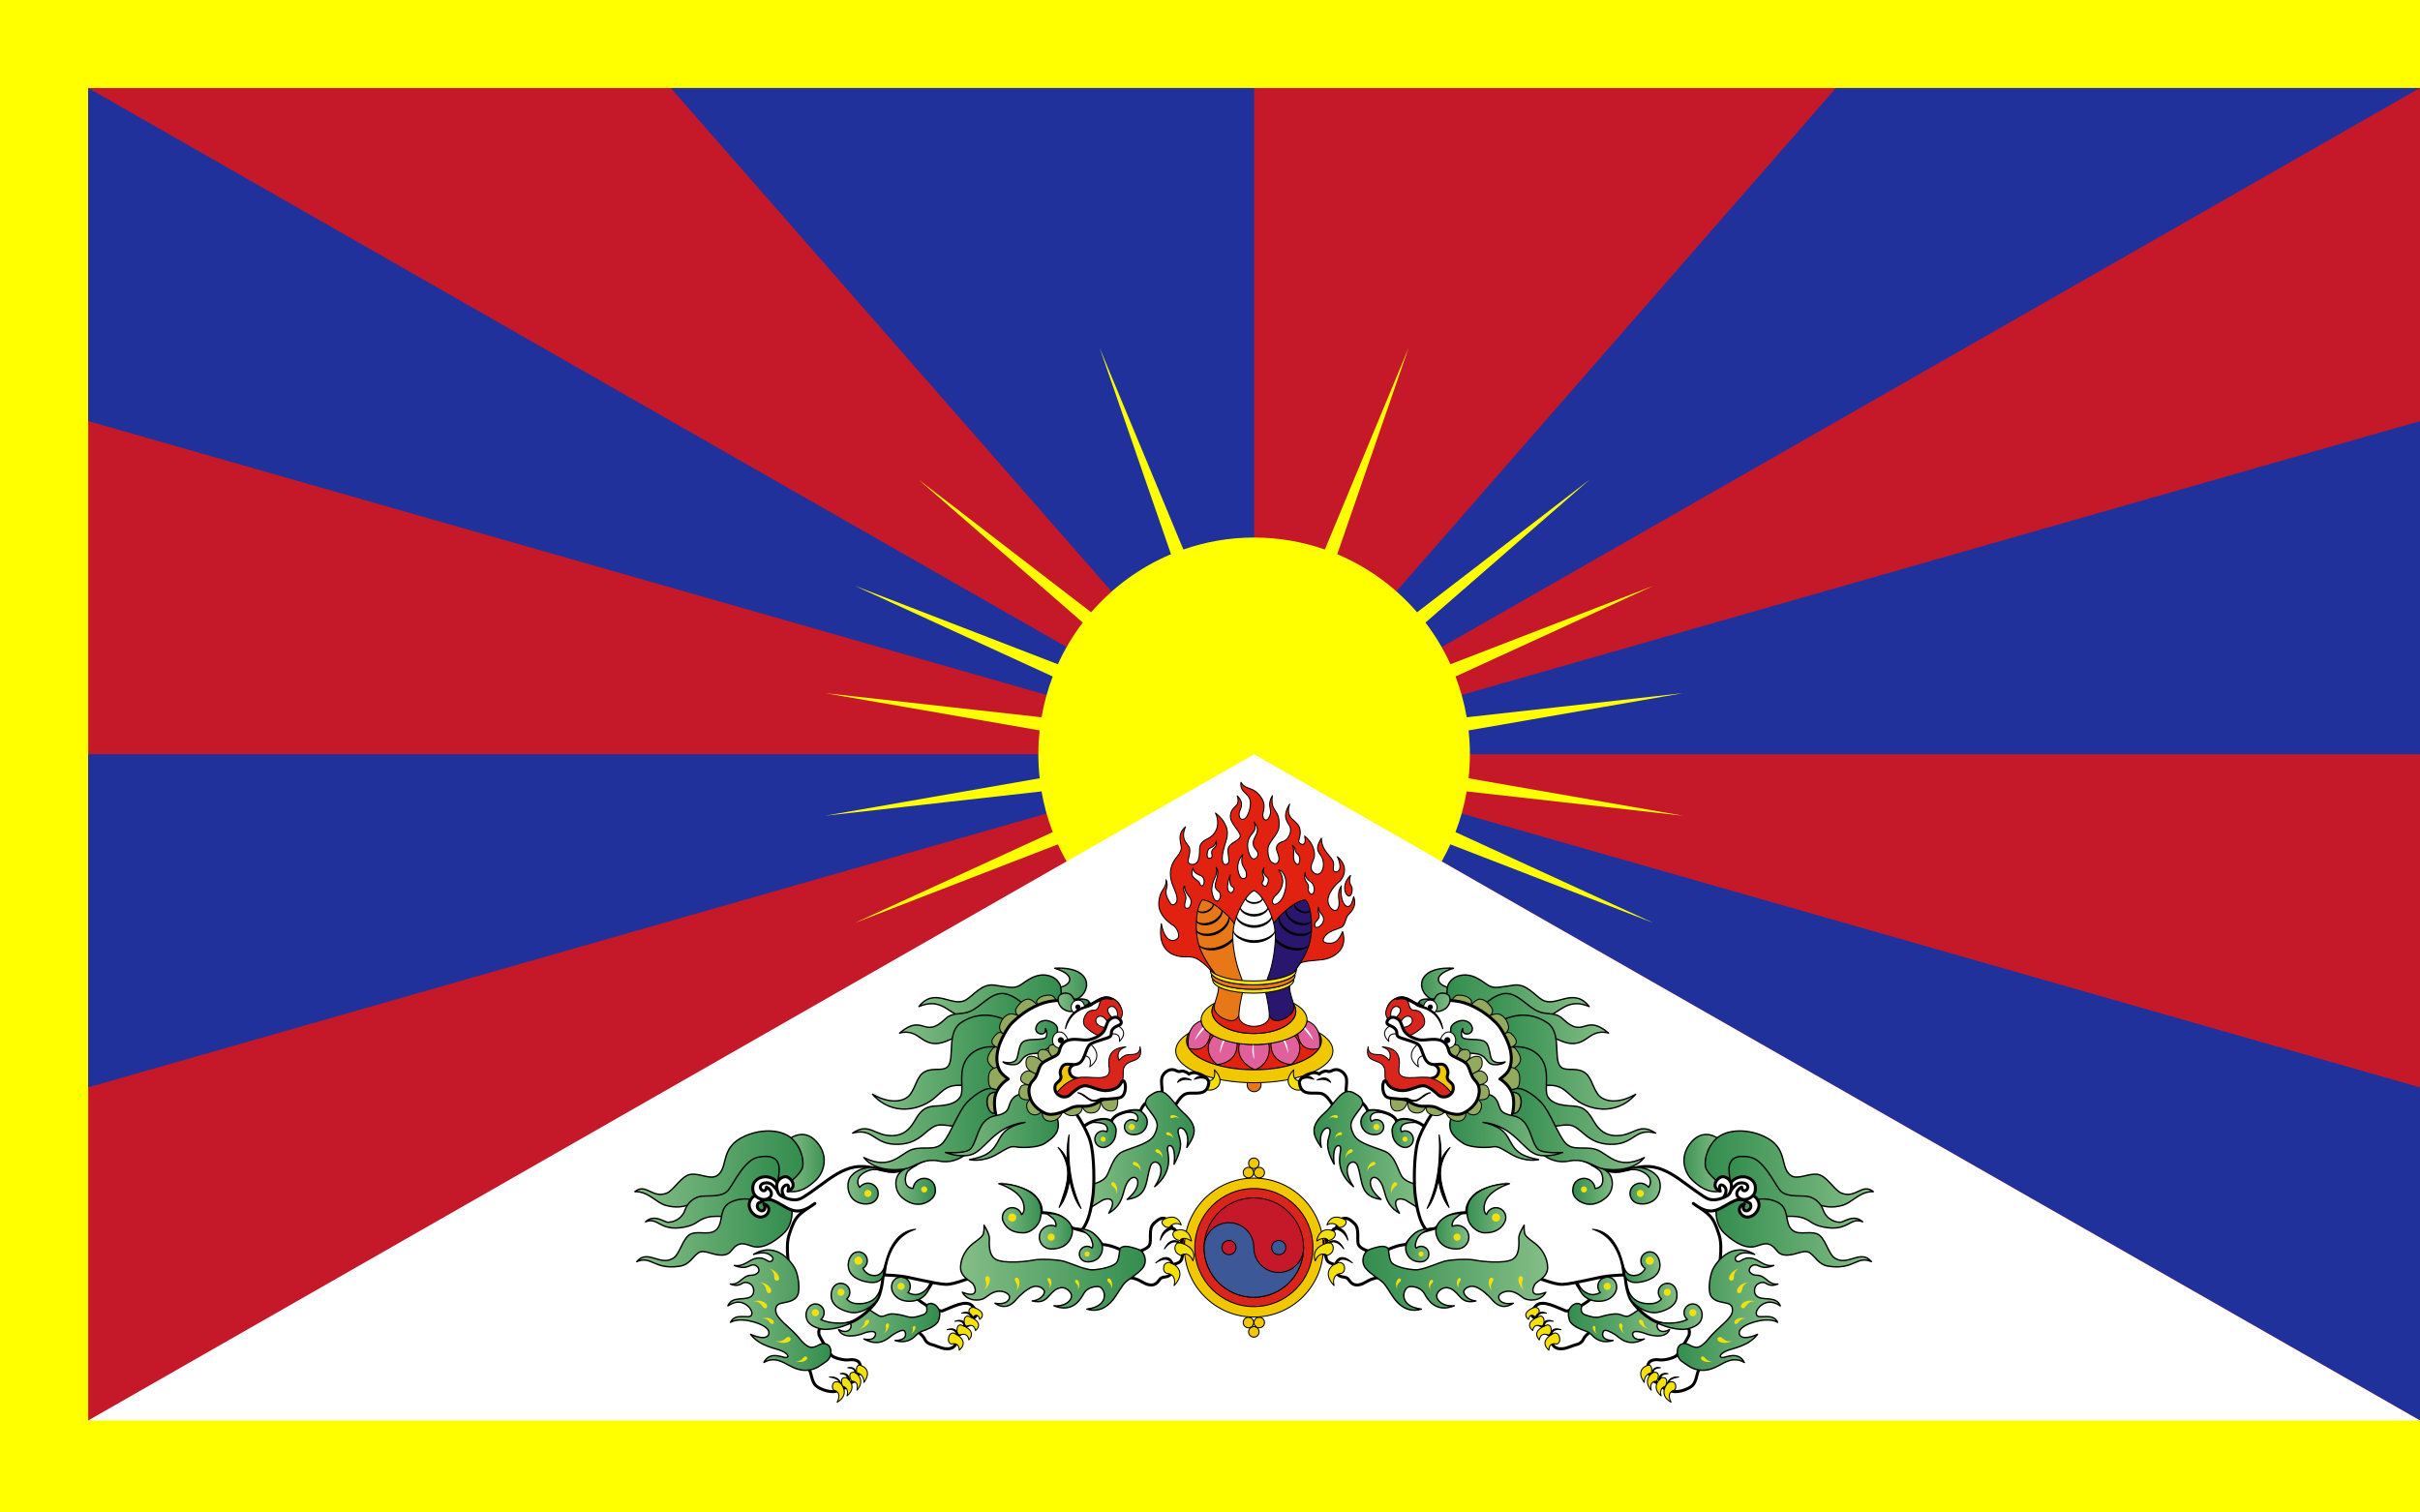 <?xml version="1.0" encoding="UTF-8" standalone="no"?>
<svg
   xmlns:dc="http://purl.org/dc/elements/1.1/"
   xmlns:cc="http://creativecommons.org/ns#"
   xmlns:rdf="http://www.w3.org/1999/02/22-rdf-syntax-ns#"
   xmlns:svg="http://www.w3.org/2000/svg"
   xmlns="http://www.w3.org/2000/svg"
   xmlns:xlink="http://www.w3.org/1999/xlink"
   version="1.1"
   id="svg2"
   height="720"
   width="1152">
  <rect width="100%" height="100%" fill="#333333" stroke="none"/>
  <defs
     id="defs4">
    <linearGradient
       id="grad">
      <stop
         id="stop7"
         offset="0"
         stop-color="#84be86" />
      <stop
         id="stop9"
         offset="1"
         stop-color="#328c4e" />
    </linearGradient>
  </defs>
  <path
     style="fill:#ffff00;fill-opacity:1"
     fill="#f4e109"
     id="path11"
     d="m0,0,0,720,1152,0,0-720z" />
  <path
     style="fill:#c51829;fill-opacity:1"
     fill="#da251c"
     id="path13"
     d="m596.99,620,555.01,56.187,0-634.28-1110,0,0,634.28" />
  <g
     fill="#29166f"
     style="fill:#21319c;fill-opacity:1"
     id="g15">
    <path
       style="fill:#21319c;fill-opacity:1"
       id="path17"
       d="m597,359.06,0-317.16-277.69,0z" />
    <path
       style="fill:#21319c;fill-opacity:1"
       id="path19"
       d="m597,359.06,555-317.16-278.03,0z" />
    <path
       style="fill:#21319c;fill-opacity:1"
       id="path21"
       d="m1152,200.47,0,158.59-1110,0,0,158.56z" />
    <path
       style="fill:#21319c;fill-opacity:1"
       id="path23"
       d="m1152,676.14,0-158.51-1110-317.16,0-158.56z" />
  </g>
  <path
     style="fill:#ffff00;fill-opacity:1"
     id="path25"
     d="m392.87,329.97,102.05,17.726c-0.408,3.732-0.632,7.516-0.632,11.355,0,3.868,0.225,7.685,0.64,11.441l-102.04,17.813,102.92-11.563c1.158,6.703,2.963,13.182,5.344,19.374l-94.205,43.224,96.647-37.403c1.266,2.774,2.643,5.487,4.14,8.123l178.54,0.001c1.495-2.636,2.874-5.349,4.14-8.123l96.646,37.403-94.206-43.224c2.382-6.192,4.187-12.671,5.345-19.374l102.92,11.563-102.04-17.813c0.414-3.757,0.641-7.573,0.641-11.441,0-3.839-0.227-7.623-0.632-11.355l102.05-17.726-102.94,11.476c-1.148-6.719-2.944-13.211-5.321-19.419l94.22-43.177-96.657,37.357c-3.226-7.082-7.215-13.735-11.879-19.849l78.264-68.147-82.245,63.261c-10.31-11.931-23.281-21.47-38.01-27.65l33.979-98.248-39.859,96.01c-10.556-3.681-21.882-5.707-33.686-5.707-11.803,0-23.128,2.026-33.684,5.707l-39.86-96.01,33.98,98.248c-14.729,6.181-27.701,15.719-38.01,27.65l-82.246-63.261,78.266,68.147c-4.665,6.114-8.654,12.768-11.878,19.849l-96.659-37.357,94.22,43.177c-2.378,6.208-4.171,12.7-5.321,19.419z"
     fill="#f4e109" />
  <path
     id="path27"
     d="M596.99,359.05,1152,676.19h-1110l554.99-317.14z"
     fill="#fff" />
  <g
     id="g29"
     stroke-width="0.476"
     stroke="#000"
     fill="#da251c">
    <path
       id="path31"
       d="m629.96,593.89c0,18.271-14.811,33.082-33.081,33.082-18.268,0-33.082-14.812-33.082-33.082,0-18.269,14.814-33.079,33.082-33.079,18.27,0,33.081,14.81,33.081,33.079z"
       fill="#f1c700" />
    <path
       id="path33"
       d="m624.99,593.89c0,15.526-12.586,28.112-28.112,28.112s-28.112-12.586-28.112-28.112,12.586-28.112,28.112-28.112,28.112,12.586,28.112,28.112z" />
    <path
       style="fill:#c51829;fill-opacity:1"
       id="path35"
       d="m620.54,593.89c0,13.069-10.594,23.663-23.663,23.663s-23.663-10.594-23.663-23.663,10.594-23.663,23.663-23.663,23.663,10.594,23.663,23.663z"
       fill="#e87817" />
    <path
       style="fill:#3d5897;fill-opacity:1"
       id="path37"
       d="m620.54,593.9c0,13.065-10.594,23.661-23.663,23.661s-23.702-10.596-23.702-23.661c0-6.541,5.301-11.858,11.848-11.858,6.552,0,11.836,5.317,11.836,11.858,0,6.542,5.296,11.849,11.85,11.849,6.542-0.001,11.831-5.307,11.831-11.849z"
       fill="#29166f" />
    <path
       style="fill:#c51829;fill-opacity:1"
       id="path39"
       d="m588.41,593.89c0,1.868-1.509,3.382-3.38,3.382s-3.382-1.514-3.382-3.382c0-1.864,1.511-3.384,3.382-3.384s3.38,1.519,3.38,3.384z"
       fill="#e87817" />
    <path
       style="fill:#3d5897;fill-opacity:1"
       id="path41"
       d="m612.11,593.89c0,1.868-1.508,3.382-3.38,3.382-1.871,0-3.385-1.514-3.385-3.382,0-1.864,1.514-3.384,3.385-3.384,1.873,0,3.38,1.519,3.38,3.384z"
       fill="#29166f" />
    <g
       style="fill:#f1c700;fill-opacity:1"
       id="g4968">
      <path
         style="fill:#f1c700;fill-opacity:1"
         d="m596.87,556.27c-1.38,0-2.501-1.117-2.501-2.5,0-1.385,1.121-2.507,2.501-2.507,1.384,0,2.502,1.122,2.502,2.507,0,1.382-1.118,2.5-2.502,2.5z"
         id="path43" />
      <path
         style="fill:#f1c700;fill-opacity:1"
         d="m596.81,558.2c0,1.385-1.117,2.506-2.502,2.506s-2.501-1.121-2.501-2.506c0-1.378,1.116-2.502,2.501-2.502s2.502,1.124,2.502,2.502z"
         id="path45" />
      <path
         style="fill:#f1c700;fill-opacity:1"
         d="m601.94,558.2c0,1.385-1.116,2.506-2.5,2.506-1.386,0-2.506-1.121-2.506-2.506,0-1.378,1.12-2.502,2.506-2.502,1.384,0,2.5,1.124,2.5,2.502z"
         id="path47" />
      <path
         style="fill:#f1c700;fill-opacity:1"
         d="m596.87,631.52c1.379,0,2.506,1.12,2.506,2.5,0,1.384-1.127,2.502-2.506,2.502-1.384,0-2.5-1.118-2.5-2.502,0-1.38,1.116-2.5,2.5-2.5z"
         id="path49" />
      <path
         style="fill:#f1c700;fill-opacity:1"
         d="m596.94,629.58c0-1.38,1.118-2.5,2.502-2.5,1.382,0,2.504,1.12,2.504,2.5,0,1.386-1.122,2.506-2.504,2.506-1.384,0-2.502-1.12-2.502-2.506z"
         id="path51" />
      <path
         style="fill:#f1c700;fill-opacity:1"
         d="m591.81,629.58c0-1.38,1.116-2.5,2.5-2.5s2.505,1.12,2.505,2.5c0,1.386-1.121,2.506-2.505,2.506s-2.5-1.12-2.5-2.506z"
         id="path53" />
    </g>
    <path
       id="path55"
       d="m639.5,593.89c0,1.381-1.12,2.501-2.501,2.501s-2.501-1.12-2.501-2.501,1.12-2.501,2.501-2.501,2.501,1.12,2.501,2.501z" />
    <path
       id="path57"
       d="m635.07,596.46c0,1.382-1.121,2.503-2.503,2.503s-2.503-1.121-2.503-2.503,1.121-2.503,2.503-2.503,2.503,1.121,2.503,2.503z" />
    <path
       id="path59"
       d="m632.57,588.83c-1.381,0-2.502,1.115-2.502,2.5s1.121,2.504,2.502,2.504c1.382,0,2.502-1.119,2.502-2.504s-1.12-2.5-2.502-2.5z" />
    <path
       id="path61"
       d="m559.25,593.89c0-1.378-1.115-2.504-2.5-2.504-1.384,0-2.501,1.126-2.501,2.504,0,1.383,1.117,2.5,2.501,2.5,1.385,0,2.5-1.118,2.5-2.5z" />
    <path
       id="path63"
       d="m563.68,591.33c0,1.382-1.121,2.503-2.503,2.503s-2.503-1.121-2.503-2.503,1.121-2.503,2.503-2.503,2.503,1.121,2.503,2.503z" />
    <path
       id="path65"
       d="m563.68,596.45c0,1.382-1.12,2.502-2.502,2.502s-2.502-1.12-2.502-2.502,1.12-2.502,2.502-2.502,2.502,1.12,2.502,2.502z" />
  </g>
  <g
     id="g67"
     stroke-width="0.476">
    <g
       id="g69"
       stroke="#000"
       fill="#e0609b">
      <path
         id="path71"
         d="m600.33,516.36c0,1.84-1.487,3.326-3.325,3.326-1.84,0-3.326-1.486-3.326-3.326,0-1.838,1.486-3.324,3.326-3.324,1.838,0,3.325,1.486,3.325,3.324z"
         fill="#e87817" />
      <path
         id="path73"
         d="m622.04,486.76c-1.398,5.898-12.077,10.491-25.054,10.491-13.008,0-23.717-4.616-25.07-10.542-4.437,2.376-7.1,5.4-7.1,8.691,0,7.66,14.382,13.867,32.124,13.867,17.74,0,32.118-6.207,32.118-13.867,0-3.268-2.629-6.274-7.018-8.64z"
         fill="#e12211" />
      <path
         id="path75"
         d="m597.44,497.25c-2.56,0-5.03-0.179-7.36-0.514-0.354,0.997-2.361,8.101,7.313,12.53,7.429-2.847,7.275-10.72,6.511-12.41-2.063,0.254-4.228,0.394-6.464,0.394z" />
      <path
         id="path77"
         d="m571.8,485.93c-1.184,0.502-7.366,2.488-5.974,13.064,9.224,2.535,10.25-5.694,10.28-6.938-2.553-1.761-4.104-3.864-4.306-6.126z" />
      <path
         id="path79"
         d="m588.87,496.54c0.079,1.021,0.6,9.042-9.55,10.257-7.443-6.215-2.961-13.113-1.307-13.851,2.84,1.615,6.58,2.866,10.857,3.594z" />
      <path
         id="path81"
         d="m617.82,492.06c0.027,1.243,1.056,9.473,10.279,6.938,1.392-10.576-4.792-12.563-5.976-13.064-0.198,2.261-1.752,4.364-4.303,6.126z" />
      <path
         id="path83"
         d="m615.91,492.95c1.654,0.737,6.138,7.636-1.308,13.851-10.149-1.215-9.625-9.235-9.55-10.257,4.278-0.728,8.019-1.979,10.858-3.594z" />
      <path
         id="path85"
         d="m627.78,491.52c0.831,1.236,1.284,2.536,1.284,3.881,0,7.66-14.378,13.867-32.118,13.867-17.741,0-32.124-6.207-32.124-13.867,0-1.237,0.381-2.438,1.089-3.585-3.936,2.409-6.231,5.296-6.231,8.405,0,8.402,16.749,15.207,37.411,15.207,20.669,0,37.421-6.805,37.421-15.207,0.001-3.238-2.495-6.233-6.732-8.701z"
         fill="#f1c700" />
    </g>
    <g
       id="g87"
       fill="#fff">
      <path
         id="path89"
         d="m597.12,504.23c-1.458-2.815-0.844-5.285-0.803-6.996,0.16,0.004,0.317,0.005,0.478,0.005-0.06,0.894-0.052,3.593,0.325,6.991z" />
      <path
         id="path91"
         d="m572.84,488.82c-0.661,0.648-2.937,3.078-4.184,6.476,2.1-2.619,4.031-5.024,4.688-5.757-0.181-0.236-0.351-0.477-0.504-0.719z" />
      <path
         id="path93"
         d="m582.4,494.9c-0.296,0.59-1.664,3.014-1.664,6.553,1.033-3.603,2.047-5.626,2.423-6.3-0.261-0.084-0.511-0.164-0.759-0.253z" />
      <path
         id="path95"
         d="m620.59,489.54c0.657,0.732,2.588,3.138,4.688,5.757-1.247-3.397-3.522-5.827-4.184-6.476-0.154,0.242-0.321,0.483-0.504,0.719z" />
      <path
         id="path97"
         d="m610.77,495.16c0.373,0.674,1.387,2.697,2.419,6.3,0-3.539-1.367-5.963-1.664-6.553-0.247,0.089-0.496,0.169-0.755,0.253z" />
    </g>
    <g
       id="g99"
       stroke="#000">
      <path
         id="path101"
         d="m576.26,461.85s-2.332-2.805-5.756-4.99c-3.421-2.194-5.785-0.894-9.277-1.612-3.316-0.688-10.426-2.966-8.386-15.539,2.053,11.032,7.61,7.926,8.077,6.467,0.581-1.814-0.708-4.537-2.603-5.753-2.393-1.538-6.708-5.063-6.708-10.131,0-1.56,0.377-3.218,0.901-4.756,0.566-1.675,3.003-3.86,2.557-6.782,1.879,4.552-2.285,4.675,2.022,11.125,1.16,1.736,2.86,0.363,3.148-0.958,0.442-2.052-0.822-4.79-1.779-6.984-0.962-2.188-1.82-5.789-0.962-8.896,1.235-4.453,3.868-5.447,4.794-8.768,0.561-2.009-2.656-6.852,2.054-10.679-2.584,5.996,0.959,7.939,1.779,9.723,0.822,1.78-0.417,5.209-0.547,6.435-0.171,1.612,2.178,2.282,3.695,1.265,1.955-1.3,1.678-5.234,1.819-7.422,0.136-2.197,1.985-3.532,4.311-4.627,2.329-1.094,6.149-5.379,3.219-11.946,7.264,5.734,5.718,11.09,5.029,13.282-0.683,2.191-2.052,6.301-1.771,9.035,0.27,2.742,2.184,2.602,2.868,1.508,0.688-1.095-0.373-4.674-0.138-6.573,0.4-3.227,5.537-3.862,5.804-6.267,0.222-2.001-4.978-6.153-4.694-9.609,0.445-5.436,4.978-3.62,3.275-9.52,3.697,3.697,1.232,6.499,0.959,7.867-0.273,1.371,0.055,3.479,1.78,3.291,1.233-0.141,2.381-1.729,3.149-4.795,2.085-8.319-4.873-6.527-4.146-12.84,2.566,4.148,5.99,1.523,9.867,7.603,1.874,2.938,0.988,5.373,0.579,7.425-0.411,2.058,1.371,4.114,2.603,2.195,2.794-4.354-1.274-5.243,1.916-10.888-1.149,8.436,3.851,5.978,3.147,14.858-0.291,3.675-4.79,6.982-5.206,10-0.347,2.572,0.449,5.575,1.406,6.533,1.584,1.586,3.188,1.326,3.699-0.549,0.407-1.503-0.413-3.114-0.962-4.759-0.621-1.868,0.601-3.651,2.979-4.243,1.821-0.453,3.977-3.488,3.56-6.16-0.426-2.792-4.774-4.581-0.408-11.643-2.45,7.937,4.134,6.937,4.962,12.396,0.353,2.322-0.43,3.844-0.648,5.063-0.282,1.556,4.211,3.806,2.811-2.258,4.718,3.862,5.063,8.629,4.517,10.407-0.551,1.78-2.056,3.968-1.098,5.886s3.249,2.671,4.52,0.822c1.059-1.541,1.366-3.745,0.582-6.299-0.844-2.749-4.469-3.581-0.513-9.793,0,6.212,4.919,8.503,5.714,11.504,0.393,1.481-0.442,3.219,0.242,4.176,0.685,0.962,4.938,0.58,1.645-6.843,5.86,4.789,2.737,10.437,0.82,11.948-1.914,1.506-5.339,5.441-5.339,8.867,0,3.422,3.704,6.521,4.929,3.559,1.353-3.271-1.383-6.007,1.507-10.547-0.765,4.582,0.693,9.567,2.872,9.859,1.819,0.244,2.356-2.655,2.982-4.622,1.839,5.22-2.16,7.878-2.982,9.109-0.822,1.229-1.197,4.484-2.738,5.342-1.29,0.713-4.38,1.406-6.296,2.769-1.916,1.368-4.174,4.275-0.683,4.799,3.212,0.479,5.377-0.508,7.391-5.48,2.98,9.223-5.41,12.905-9.586,13.423-3.398,0.415-9.174,0.544-10.818,1.776-1.643,1.231-1.643,3.214-1.643,3.214s-2.602,4.729-7.805,5.824c-5.201,1.097-19.718,1.917-23.962,0.273s-7.4-3.84-9.036-6.097zm66.648-45.118c-5.9,5.665-0.803,12.679,0.446,8.628,1.39-4.507-2.096-3.241-0.446-8.628zm-16.259,21.773c-1.02,1.02-0.98,2.195-0.445,2.808,0.445,0.512,1.472,0.037,2.156-0.475,0.687-0.517,1.664-1.645,1.715-3.082,0.09-2.557-2.178-2.633-2.433-5.856-1.2,2.4,2.089,3.523-0.993,6.605zm-5.342-23.107c-1.089,3.51,1.18,4.697,1.493,6.006,0.308,1.287-0.256,1.855,0.151,2.93,0.411,1.075,1.594,2.105,2.26,0.769,0.75-1.494,0.432-2.606-0.099-3.952-0.686-1.743-3.805-1.993-3.805-5.753zm-6.11-12.98c1.332,2.896,0.14,3.552,0.716,6.829,0.206,1.17,1.912,3.409,2.519,1.591,0.512-1.535,0.41-3.078-0.617-4.105-2.288-2.287-0.356-2.552-2.618-4.315zm-6.574,11.655c4.591,5.847-0.048,11.04-1.026,11.864-0.977,0.821-1.542,1.692-1.797,2.513-0.255,0.826-0.052,2.363,1.384,2.004,1.439-0.361,2.673-1.848,3.339-3.081,0.668-1.229,1.598-4.002,1.696-6.265,0.15-3.439-1.505-6.773-3.596-7.035zm-6.832-1.077c-1.868,2.38,0.052,3.88-0.203,5.494-0.149,0.946-0.924,1.438-0.768,2.206,0.15,0.773,1.229,1.593,1.949,0.976,0.716-0.614,1.334-2.668,0.82-3.539-0.511-0.875-2.979-2.11-1.798-5.137zm-10.214-6.161c-4.343,5.054-1.492,10.216-0.927,10.889,0.566,0.664,2.617,0.929,2.72-0.98,0.208-3.886-3.511-3.886-1.793-9.909zm-5.958,9.653c-2.987,8.139,0.14,8.804,0.716,8.42,0.772-0.511,1.334-1.54,0.979-2.258-0.361-0.72-2.432-0.107-1.695-6.162zm-6.676-3.597c0.979,4.318-1.437,4.527-2.058,9.865-0.236,2.036,0.67,4.361,1.079,5.182,0.409,0.826,1.596,1.42,2.314,0.46,0.77-1.025,0.973-2.206,0.408-3.337-0.463-0.928-2.241-1.436-2.211-3.542,0.033-2.143,2.449-6.185,0.468-8.628zm-10.94,0.363c-2.247,4.872,2.253,5.163,2.93,6.979,0.414,1.11,1.229,2.056,1.897,0.98,0.67-1.079,0.413-3.081-0.465-3.906-0.871-0.819-4.362-1.265-4.362-4.053zm-4.108,8.473c-1.598,2.482,1.319,3.732,0.512,6.723-0.445,1.646-0.615,2.771-0.308,3.393,0.308,0.615,1.695,0.924,2.313-0.258,0.615-1.178,0.702-2.16,0.511-3.135-0.357-1.824-3.028-3.174-3.028-6.723zm11.4-17.44c-0.453,0.623-0.874,2.411-0.566,3.54,0.311,1.131,1.802,0.835,2.107,0.257,0.463-0.871-0.183-1.63-0.053-2.613,0.253-1.906,2.894-1.781,2.208-5.139-0.553,3.096-3.03,3.029-3.696,3.955zm18.637-2.621c-0.215,2.016,0.618,5.6,1.899,6.776,1.285,1.182,2.946-0.305,3.028-1.744,0.104-1.831-1.932-2.553-2.253-4.616-0.617-3.965,4.399-5.675,0.409-10.788,1.866,5.655-2.465,4.573-3.083,10.372z"
         stroke-linecap="round"
         stroke-linejoin="round"
         fill="#e12211" />
      <path
         id="path103"
         d="m615.28,477.31c1.009,1.263,1.566,2.65,1.566,4.11,0,5.835-8.932,10.569-19.953,10.569-11.018,0-19.952-4.734-19.952-10.569,0-1.4,0.521-2.734,1.455-3.958-4.11,2.104-6.614,4.901-6.614,7.977,0,6.521,11.282,11.808,25.208,11.808,13.924,0,25.213-5.286,25.213-11.808,0-3.154-2.634-6.012-6.923-8.129z"
         fill="#f1c700" />
      <path
         id="path105"
         d="m615.59,477.73c-0.229,0.014-0.333,0.168-0.563-0.064-0.336-0.343-1.774-5.841-2.258-7.72-3.385,1.708-9.229,2.841-15.875,2.841-6.458,0-12.236-1.075-15.655-2.727-0.51,1.98-1.901,7.273-2.233,7.605-0.296,0.305-0.373-0.063-0.834,0.111-0.788,1.137-1.228,2.361-1.228,3.644,0,5.835,8.935,10.569,19.952,10.569,11.021,0,19.953-4.734,19.953-10.569,0-1.299-0.451-2.542-1.259-3.69z"
         fill="#e12211" />
      <path
         id="path107"
         d="m579.67,467.35c1.768,4.648-2.587,10.577-1.52,13.252,1.063,2.667,3.491,4.079,5.861,4.878,5.991,2.019,7.075-3.606,8.075-14.169-3.69,0-9.599-1.144-12.416-3.961z"
         fill="#e87817" />
      <path
         id="path109"
         d="m614.32,467.35c-1.768,4.648,2.587,10.577,1.52,13.252-1.063,2.667-3.491,4.079-5.861,4.878-5.991,2.019-7.075-3.606-8.075-14.169,3.691,0,9.599-1.144,12.416-3.961z"
         fill="#29166f" />
      <path
         id="path111"
         d="m602.32,471.78c0.75,2.538,2.585,11.549,1.657,13.4-1.125,2.239-4.041,3.375-6.981,3.406s-5.856-1.167-6.981-3.406c-0.928-1.852,0.907-10.862,1.657-13.4h10.648z"
         fill="#fff" />
      <path
         id="path113"
         d="m579.97,432c-5.032-3.902-7.604-3.569-7.604-3.569s-2.019,1.635-2.66,7.97c-0.405,4.006-0.633,10.451,2.174,16.628,2.774,6.112,7.654,12.183,9.485,14.039,1.834,1.854,3.345,3.692,3.345,3.692l10.187-4.366s-0.293-2.36-0.374-4.969c-0.077-2.607-1.494-10.163-4.002-16.389-2.543-6.29-7.373-10.568-10.551-13.036z"
         fill="#e87817" />
      <path
         id="path115"
         d="m613.86,432c5.032-3.902,7.604-3.569,7.604-3.569s2.02,1.635,2.66,7.97c0.406,4.006,0.633,10.451-2.173,16.628-2.774,6.112-7.654,12.183-9.485,14.039-1.834,1.854-3.345,3.692-3.345,3.692l-10.187-4.366s0.293-2.36,0.374-4.969c0.077-2.607,1.494-10.163,4.002-16.389,2.542-6.29,7.372-10.568,10.55-13.036z"
         fill="#29166f" />
      <path
         id="path117"
         d="m602.57,430.27c-3.088-5.569-5.582-6.276-5.582-6.276s-2.5,0.707-5.586,6.276c-1.951,3.521-4.7,9.355-4.556,16.139,0.142,6.711,2.234,14.213,3.185,16.641,0.956,2.428,1.62,4.713,1.62,4.713h11.083s0.66-2.285,1.614-4.713c0.956-2.428,2.632-9.93,2.779-16.641,0.143-6.783-2.609-12.617-4.557-16.139z"
         fill="#fff" />
      <path
         id="path119"
         d="m596.59,470.93c-9.241,0-17.013-2.043-19.26-4.805-0.03,0.133-0.047,0.266-0.047,0.404,0,3.451,8.643,6.256,19.307,6.256,10.662,0,19.308-2.805,19.308-6.256,0-0.139-0.019-0.271-0.048-0.404-2.251,2.762-10.023,4.805-19.26,4.805z"
         fill="#f4e109" />
      <path
         id="path121"
         d="m596.59,468.84c-9.572,0-17.604-2.131-19.827-5.008-0.063,0.21-0.099,0.432-0.099,0.646,0,3.564,8.917,6.457,19.926,6.457,11.001,0,19.924-2.893,19.924-6.457,0-0.215-0.036-0.437-0.099-0.646-2.226,2.877-10.255,5.008-19.825,5.008z"
         fill="#e87817" />
      <path
         id="path123"
         d="m596.59,466.98c-9.833,0-18.088-2.182-20.402-5.132-0.021,0.121-0.037,0.248-0.037,0.369,0,3.654,9.148,6.62,20.439,6.62,11.283,0,20.435-2.966,20.435-6.62,0-0.121-0.013-0.248-0.033-0.369-2.314,2.95-10.573,5.132-20.402,5.132z"
         fill="#f4e109" />
    </g>
    <g
       id="g125"
       fill="#000">
      <path
         id="path127"
         d="m577.27,430.13c0.364,0.851-0.835,2.477-2.762,3.303s-3.931,0.573-4.296-0.277l-0.109,0.557c0.364,0.851,2.463,1.506,4.75,0.524,2.288-0.98,3.261-2.951,2.896-3.803l-0.479-0.304z" />
      <path
         id="path129"
         d="m581.32,433.08c0.569,1.327-1.313,4.192-4.564,5.585-3.25,1.395-6.623,0.784-7.192-0.545l-0.042,0.734c0.568,1.328,4.137,2.432,7.703,0.902,3.565-1.528,5.226-4.873,4.656-6.202l-0.561-0.474z" />
      <path
         id="path131"
         d="m584.63,436.13c0.718,1.674-1.6,5.621-5.78,7.415-4.183,1.793-8.64,0.749-9.357-0.924l0.065,0.862c0.718,1.674,5.294,3.135,9.784,1.21,4.489-1.925,6.586-6.248,5.867-7.921l-0.579-0.642z" />
      <path
         id="path133"
         d="M586.84,446.47c-1.25,1.38-3.02,2.7-5.18,3.62-5.01,2.15-10.19,1.29-11.04-0.68l0.16,0.68c0.85,1.98,6.07,3.49,11.38,1.22,1.98-0.85,3.6-2.09,4.78-3.37-0.03-0.5-0.09-0.98-0.1-1.47z" />
      <path
         id="path135"
         d="m616.56,430.13c-0.364,0.851,0.834,2.477,2.762,3.303,1.927,0.826,3.931,0.573,4.295-0.277l0.11,0.557c-0.364,0.851-2.463,1.506-4.751,0.524-2.287-0.98-3.26-2.951-2.895-3.803l0.479-0.304z" />
      <path
         id="path137"
         d="m612.52,433.08c-0.569,1.327,1.313,4.192,4.563,5.585,3.251,1.395,6.623,0.784,7.193-0.545l0.041,0.734c-0.568,1.328-4.137,2.432-7.702,0.902-3.565-1.528-5.226-4.873-4.656-6.202l0.561-0.474z" />
      <path
         id="path139"
         d="m609.21,436.13c-0.718,1.674,1.6,5.621,5.78,7.415,4.182,1.793,8.64,0.749,9.357-0.924l-0.066,0.862c-0.717,1.674-5.293,3.135-9.783,1.21-4.489-1.925-6.586-6.248-5.867-7.921l0.579-0.642z" />
      <path
         id="path141"
         d="M607.12,446.59c-0.01,0.5-0.06,1-0.09,1.5,1.17,1.24,2.71,2.4,4.63,3.22,5.3,2.27,10.56,0.76,11.4-1.22l0.16-0.68c-0.85,1.97-6.02,2.83-11.03,0.68-2.09-0.89-3.82-2.17-5.07-3.5z" />
      <path
         id="path143"
         d="m600.83,427.49c0,0.926-1.742,1.948-3.839,1.948s-3.839-1.022-3.839-1.948l-0.32,0.469c0,0.926,1.67,2.354,4.159,2.354s4.159-1.429,4.159-2.354l-0.32-0.469z" />
      <path
         id="path145"
         d="m603.39,431.79c0,1.445-2.858,3.336-6.396,3.336s-6.396-1.891-6.396-3.336l-0.328,0.658c0,1.445,2.844,3.865,6.724,3.865s6.724-2.42,6.724-3.865l-0.328-0.658z" />
      <path
         id="path147"
         d="m605.23,435.9c0,1.821-3.686,4.536-8.235,4.536s-8.235-2.715-8.235-4.536l-0.279,0.818c0,1.821,3.63,4.968,8.515,4.968s8.515-3.146,8.515-4.968l-0.29-0.82z" />
      <path
         id="path149"
         d="m607,443.28c0,2.152-4.238,5.593-10.007,5.593s-10.007-3.44-10.007-5.593l0.143-0.714c0,2.152,4.412,4.994,9.864,4.994s9.864-2.842,9.864-4.994l0.16,0.71z" />
    </g>
  </g>
  <g
     stroke-linecap="round"
     stroke-linejoin="round"
     stroke-width="0.476"
     stroke="#000"
     id="lion">
    <path
       id="path152"
       d="m578.1,509.26c6.627,6.627-0.549,11.553-4.858,8.988,0.618-1.141,1.062-3.734,1.062-3.734s4.872,0.986,3.796-5.254z"
       fill="#f4e109" />
    <g
       id="g154"
       stroke-width="1.429"
       fill="#fff">
      <path
         id="path156"
         d="m445.45,607.5s-4.234,8.459-7.507,10.099c-0.995,0.498-1.821,0.36-1.821,0.36s4.128,3.283,6.071,4.015c1.943,0.726,5.344,2.427,6.436,2.061,1.095-0.362,4.86-2.188,7.652-3.037,2.795-0.849,4.738-0.728,5.952,0.122,1.216,0.854,3.28,3.768,2.552,4.982-0.729,1.213-2.309,2.064-2.309,2.064s0.242,1.094-0.608,2.063c-0.849,0.972-2.914,1.334-2.914,1.334l-0.972,2.554c-0.484,1.335-2.064,1.455-2.064,1.455s-0.122,3.16-1.215,4.735c-1.093,1.583-2.793,1.945-4.857,1.703-2.065-0.242-5.345-1.818-6.316-1.942-0.971-0.121-2.672-1.094-3.157-2.309-0.488-1.214-2.065-2.915-3.766-4.009-1.701-1.092-11.173-5.1-14.453-5.584-3.279-0.489-13.117-3.158-13.117-3.158s8.381-6.803,9.109-12.756c0.729-5.948,2.309-9.105,9.717-7.404,7.406,1.7,17.587,2.652,17.587,2.652z" />
      <path
         id="path158"
         d="m513.73,538.17s2.722-2.971,6.152-4.2c6.747-2.421,9.257-0.081,9.257-0.081s0.136-2.521,5.48-4.223c5.344-1.703,8.259-0.727,8.259-0.727s0.972-3.403,3.888-4.617c2.914-1.215,5.829-1.945,6.315-3.885,0.484-1.943-0.73-5.83,0.241-8.018,0.973-2.188,3.771-4.163,6.406-2.825,2.277,1.155,2.127-0.121,3.826,0.362,1.699,0.49,2.458,1.367,2.458,1.367s1.398-1.182,3.828-0.451c2.427,0.725,3.399,1.547,3.399,1.547s2.429,1.457,2.188,3.156c-0.246,1.704-0.974,4.132-3.887,4.617-2.915,0.485-5.584-0.243-7.53,0.727-1.942,0.976-4.372,4.616-5.102,6.56-0.728,1.945-5.828,15.304-13.115,20.647-7.288,5.342-18.219,16.518-21.133,17.245-2.916,0.731-7.287,1.7-7.287,1.7s1.214-16.518-0.729-21.375c-1.944-4.855-2.914-7.526-2.914-7.526z" />
    </g>
    <g
       id="g160"
       stroke-width="0.667"
       fill="url(#grad)">
      <path
         id="path162"
         d="m375.46,542.44s6.964-6.071,13.295,1.129c6.426,7.311,2.914,15.123-0.366,18.218-3.278,3.098-7.604,6.334-13.298,5.285,1.856-2.311,1.032-3.699,0.785-4.513-0.547-1.786,1.408-1.575,3.362-4.122,1.434-1.861,2.518-5.51,1.625-8.188-1.856-5.57-5.403-7.809-5.403-7.809z" />
      <path
         id="path164"
         d="m302.22,567.26c5.333-4.255,8.208,3.433,15.121,0.731,3.417-1.335,6.922-8.2,11.295-8.932,4.373-0.727,9.525,2.734,12.752,0.551,5.647-3.826,0.911-13.302,13.117-18.765,8.628-3.862,18.4-3.101,22.956,1.639,4.554,4.733,5.647,11.476,4.19,14.211-1.458,2.731-5.466,6.011-5.466,6.011l-6.377,1.092s-2.186-4.738-6.739-5.465c-4.554-0.729-6.922,2.369-9.109,5.83-2.62,4.148-9.11,9.475-19.312,7.469-3.77-0.739-7.834,4.918-17.672,2.187-4.889-1.357-7.986-6.626-14.756-6.559z" />
      <path
         id="path166"
         d="m307.31,581.61c4.309-3.92,8.75,0.238,10.765,0.221,3.659-0.029,6.921-2.55,8.015-5.827,1.092-3.281,4.19-6.194,8.015-6.558,3.826-0.367,10.02,0.543,12.752-3.101,2.734-3.642,7.652-14.209,14.028-15.485,6.377-1.272,9.11,0.729,9.838,3.826,0.729,3.1-0.912,9.84-0.912,9.84l-2.549,5.463-8.564,2.918s-0.18,4.371-4.007,5.827c-3.825,1.46-12.752-0.543-17.854,0.729-5.1,1.275-4.653,3.521-11.295,4.737-11.548,2.116-12.173-5.009-18.232-2.59z" />
      <path
         id="path168"
         d="m303.13,600.59c5.109-6.156,10.974,2.27,17.296-1.594,3.454-2.11,4.564-10.246,8.754-11.705,4.191-1.457,9.473,1.277,12.388-2.55,2.915-3.826,0.547-9.841,6.558-12.572,6.014-2.729,10.932-0.728,10.932-0.728s5.283-1.821,8.199-1.459c2.914,0.365,9.656,4.012,9.656,4.012s1.456,8.377-4.01,13.297c-5.465,4.921-10.565,7.471-15.303,5.83-3.05-1.055-4.917-1.641-7.285,0-2.37,1.641-2.37,4.373-6.924,4.373s-8.198-2.914-10.93-1.094c-2.733,1.819-4.158,5.658-8.928,6.377-12.231,1.844-13.419-5.218-20.403-2.187z" />
      <path
         id="path170"
         d="m411.96,622.09s-3.158,2.917-5.102,3.767c-1.944,0.851-6.804,2.913-6.804,2.913s4.374,0.489,4.982,1.823c0.606,1.338-1.104,4.906-5.83,2.308,1.976,4.849,9.664,2.724,11.779,1.823,1.767-0.752,4.858-1.336,5.588-0.364,0.728,0.971-0.266,4.265-5.344,3.033,8.016,4.294,11.66-0.729,14.089-2.185,2.43-1.459,4.615-2.551,5.345-1.459,0.729,1.094,1.207,4.313-4.617,4.373,4.886,1.564,8.016-0.485,9.596-2.064,1.577-1.577,2.269-2.009,3.728-2.496,1.457-0.486,6.594-2.361,7.444-5.032,0.852-2.673,0.729-4.616-0.485-6.194-1.215-1.58-2.672-1.945-3.644-1.824-0.972,0.123-1.578,0.73-1.578,1.462,0,0.726,0.848,3.034-1.579,3.884-2.429,0.851-4.98,1.7-7.41,0.973-2.429-0.729-5.586-1.46-7.894-1.336-2.307,0.12-3.886,1.821-5.83,0.849-1.941-0.975-6.434-4.254-6.434-4.254z" />
      <path
         id="path172"
         d="m547.98,521.16c1.943-1.212,4.13-2.668,7.044-0.483,2.916,2.187,5.155,6.253,8.258,8.987,7.825,6.896,5.394,11.146,1.7,16.516,2.193-9.182-4.856-11.494-4.126-7.041,0.563,3.434,3.069,5.672-1.946,15.06,0.391-3.2,0.244-5.831-0.484-7.531-0.729-1.698-2.672-1.942-2.672,0.245,0,2.182,3.234,10.336-6.073,17.971,7.12-10.635-0.428-14.188-1.944-9.957-2.623,7.322-0.748,14.635-11.173,16.03,8.362-6.896,4.658-12.913,1.215-9.47-4.158,4.158-1.54,11.074-9.961,16.03,4.636-7.661-0.893-7.363-3.155-6.073-1.702,0.971-8.504,5.341-8.504,5.341s0.972-4.37,1.217-8.256c0.24-3.886,1.456-4.614,1.456-4.614s6.315-0.728,8.258-4.617c1.944-3.887,3.158-9.231,7.531-11.172,4.372-1.945,12.631-3.645,14.817-7.771,2.186-4.13,1.701-6.076-0.242-8.988-1.944-2.919-4.131-4.854-3.888-6.559,0.243-1.703,1.186-2.718,2.672-3.648z" />
      <path
         id="path174"
         d="m543.61,529.36c-2.599-2.209-8.987,0.305-8.987,0.305s4.978-1.125,6.618,1.246c0.909,1.307,0.092,2.912-0.273,2.912,0,0-0.001,0.004-0.003,0.004-0.602-0.506-1.366-0.822-2.213-0.822-1.911,0-3.46,1.55-3.46,3.461,0,1.864,1.467,3.346,3.295,3.593,2.319,0.313,4.523-0.357,5.842-1.771,2.023-2.171,2.825-5.83-0.819-8.928z" />
      <path
         id="path176"
         d="m527.3,533.01c-2.945-0.79-8.198,1.273-8.198,1.273s5.968-0.32,7.378,1.457c1.167,1.472,0.584,2.716,0.376,3.006-0.519-0.248-1.098-0.393-1.712-0.393-2.181,0-3.948,1.766-3.948,3.949,0,2.179,1.768,3.947,3.948,3.947,0.183,0,1.249-0.166,1.609-0.344,0.58-0.287,1.353-0.709,1.829-1.141,1.935-1.756,2.5-3.363,2.726-6.291,0.14-1.814-1.063-4.67-4.008-5.463z" />
      <path
         id="path178"
         d="m442.89,610.35s-0.639,3.826-5.102,5.559c-2.21,0.857-4.357,0.055-5.591-0.609,0.699-0.781,1.127-1.812,1.127-2.945,0-2.449-1.982-4.434-4.432-4.434-2.239,0-4.089,1.661-4.389,3.817-0.093,0.667-0.15,1.32,0.017,2.058,0.495,2.16,2.297,4.455,5.524,5.301,3.826,1,8.157-0.08,10.475-2.825,2.46-2.917,2.371-5.922,2.371-5.922z" />
      <path
         id="path180"
         d="m502.07,460.92c19.043-1.048,17.543,12.202,9.716,15.062,0,0-3.765-0.242-8.016,0.123-4.801,0.409-5.969-5.17-0.094-5.92,5.737-0.733,9.562-5.813-1.606-9.265z" />
      <path
         id="path182"
         d="m437.46,479.14c7.594-9.643,15.844,0.732,22.349-3.158,3.758-2.248,7.529-7.775,13.36-7.047,5.83,0.729,9.23,1.943,12.145,0.242,2.914-1.697,7.775-6.557,14.333-4.613,3.462,1.029,4.989,3.785,5.28,5.225,0.417,2.055,0.306,6.435,0.306,6.435l-10.201,1.7c-3.888,1.701-7.774,4.375-7.774,4.375s-4.129-5.831-7.773-6.075c-3.644-0.241-9.472,0.244-12.146,2.429-2.672,2.188-6.779,6.01-11.174,4.616-4.798-1.522-8.798-8.334-18.705-4.129z" />
      <path
         id="path184"
         d="m428.23,491.77c11.636-9.71,11.386,3.228,21.761-6.71,4.08-3.907,8.063-1.188,13.46-4.463,5.13-3.113,9.715-9.23,16.031-7.287,6.316,1.939,9.961,7.529,9.961,7.529s-8.017,5.586-9.717,8.984c-1.701,3.402-10.033-1.645-14.575-1.214-5.101,0.489-7.685,3.819-12.389,6.075-14.333,6.877-13.583-5.686-24.532-2.914z" />
      <path
         id="path186"
         d="m415.36,520.92c9.572,5.393,15.879,2.891,17.973,0,2.939-4.056,3.144-9.014,7.287-10.928,4.055-1.873,8.56,0.189,10.689-2.432,3.157-3.885-0.703-16.087,6.072-20.648,12.631-8.5,24.29,0.488,24.29,0.488s-5.708,5.828-6.558,13.848c-0.718,6.766,2.187,10.442,2.187,10.442s-3.479,6.896-13.118,5.59c-11.751-1.593-13.053-0.324-18.751,4.907-6.874,6.313-20.595,9.499-30.071-1.267z" />
      <path
         id="path188"
         d="m405.88,539.38c8.234-5.445,10.359,1.742,19.433,1.214,4.143-0.241,7.289-2.185,9.959-6.798,2.672-4.617,4.616-7.047,9.959-7.286,5.344-0.245,9.716-0.977,11.902-4.378,2.187-3.398-1.699-12.875,3.887-19.187,5.588-6.317,14.333-4.376,14.333-4.376s-1.194,5.555,0.122,9.594c1.7,5.223,4.493,5.469,4.493,5.469s-5.068,2.232-6.314,8.621c-0.96,4.917,0.97,9.355,0.97,9.355s-6.316,6.559-16.76,5.102c-10.445-1.458-11.417-1.945-15.061,0.728-3.644,2.671-6.719,6.966-15.059,7.286-12.005,0.461-11.505-7.977-21.864-5.344z" />
    </g>
    <g
       id="g190"
       fill="#fff"
       stroke-width="1.429">
      <path
         id="path192"
         d="m387.91,572.9c-9.666,7.408-12.791,1.471-20.041-1.459-1.994-0.806-5.344-0.242-5.344-0.242l-1.699-3.888s-0.85-2.671,0.606-3.886c1.458-1.217,5.952-0.85,6.802,0.363,0.851,1.217,3.399,5.104,4.857,6.014,1.458,0.906,4.858,1.883,7.409,1.032,2.55-0.853,8.017-5.222,13.846-9.351,5.83-4.131,10.808-6.317,16.031-6.196,5.223,0.12,9.961,2.184,13.967,2.429,4.01,0.246,8.988-1.822,12.997-4.127,4.007-2.311,15.008-4.386,24.776-12.025,3.811-2.98,12.631-12.995,14.938-15.787,2.309-2.798,12.631,1.943,14.576,3.4,1.944,1.458,10.444,0.484,10.444,0.484s4.979-2.063,6.679-2.309c1.701-0.242,2.186,0.729,2.186,0.729s6.195,8.627,8.138,15.428c1.946,6.797,1.946,21.252,1.095,26.473-0.851,5.227-1.823,14.456-8.624,18.828-6.803,4.371-28.056,14.087-38.986,16.517-10.932,2.429-17.611,6.317-22.592,6.071-4.98-0.24-16.762-3.396-21.01-3.884-4.25-0.487-8.501-0.606-8.501-0.606s-0.487,6.68-2.309,10.808c-1.822,4.127-8.859,10.615-14.204,12.071-5.342,1.459-13.245,2.016-13.729,2.621-0.488,0.61-0.73,2.432,0,3.766,0.727,1.34,4.613,8.383,5.951,9.355,1.552,1.129,5.886,2.124,7.771,1.821,1.815-0.292,4.25,0,5.102,1.335,0.85,1.336,0.851,4.372,0.364,4.979-0.486,0.61-1.578,1.096-1.578,1.096s-0.244,2.188-1.215,2.796c-0.972,0.604-2.673,1.092-2.673,1.092s-0.122,0.847-1.215,1.696c-1.093,0.853-1.785,0.725-1.785,0.725s-1.369,0.237-2.464,0.978c-1.805,1.221-7.742-0.242-10.082-2.43-1.821-1.701-2.188-5.342-2.671-6.559-0.486-1.212-2.066-2.79-3.402-3.765-1.336-0.973-21.618-25.263-21.618-27.811,0-2.552,2.31-9.476,5.346-10.809,3.034-1.338,8.621-3.159,9.351-5.103,0.729-1.942-1.848-11.221,0.242-17.734,2.977-9.277,4.29-9.465,12.268-14.936z" />
      <path
         id="path194"
         d="m363.62,573.09c4.938,1.414,1.375,8.039-3.461,5.828-2.339-1.069-4.281-4.279-3.279-6.833,1.001-2.546,2.825-3.277,4.098-3.005,1.275,0.271,3.644,1.824,3.644,1.824l-3.735,1.91c-0.762,1.458-0.364,2.732,1.094,3.464,1.305,0.651,3.077-0.711,1.639-3.188z" />
      <path
         id="path196"
         d="m474.02,563.19s13.489,1.655,17.775,5.622c4.885,4.523,3.845,8.465,3.845,8.465s7.59-0.119,10.687,3.039c2.536,2.587,4.07,4.248,4.07,4.248l9.534,2.672c3.28,2.673,4.676,5.223,4.676,5.223s2.246-0.119,6.132,1.336c3.887,1.459,6.559,2.916,8.744,2.55,2.187-0.362,6.802-1.577,7.774-3.767,0.973-2.186-0.607-7.526,1.82-9.957,2.43-2.428,3.887-3.034,5.587-2.549,1.703,0.484,3.279,4.492,3.279,4.492l4.253,2.917c0.713,1.906,0,4.005,0,4.005s0.363,0.731,0.971,2.794c0.607,2.063-0.304,2.978-0.304,2.978s0.061,2.488-1.274,3.461c-1.338,0.973-3.158,1.216-3.158,1.216s0.561,2.091-0.168,3.425c-0.729,1.333-1.429,1.785-2.5,2.262-0.831,0.368-2.434,0.141-3.405,1.116-0.973,0.967-1.94,3.396-5.101,2.913-3.159-0.486-4.131-2.428-8.26-3.279-4.128-0.849-18.581-2.065-27.083-3.648-8.502-1.574-15.302-1.574-23.563-1.695-8.26-0.121-20.282-1.459-20.769-5.224-0.486-3.764,2.552-7.53,2.186-9.472-0.364-1.944-2.307-8.016-2.307-10.203s-1.568-10.701,0.849-13.848c1.216-1.579,4.008-1.579,5.71-1.092z" />
      <path
         id="path198"
         d="m364.89,565.07c-0.399,3.365-3.587,1.303-2.824-0.64,0.581-1.479,3.279-1.641,4.646-1.003,1.366,0.639,3.644,3.464,3.825,4.372,0.183,0.911,0.51-3.675-1.183-5.555-1.641-1.825-5.193-2.825-8.018-1.367-2.445,1.261-3.279,3.188-2.915,5.919,0.313,2.352,2.565,3.931,4.646,4.192,3.548,0.448,6.298-3.177,1.823-5.918z" />
      <path
         id="path200"
         d="m375.09,567.07c5.21-2.135,0.96-7.26-1.458-6.922-2.263,0.316-3.593,2.115-3.828,3.643-0.24,1.564,0.296,3.826,1.185,4.826,0.684,0.771,2.445,1.321,2.445,1.321s-1.904-2.741-0.714-4.597c1.142-1.78,3.58-2.093,2.37,1.729z" />
    </g>
    <path
       id="path202"
       d="m463.89,559c8.617,3.146,9.46,3.168,15.442,4.337,3.271,0.64,2.942,4.616,0.585,7.446s-0.472,10.842-2.357,13.199-6.579,5.318-6.579,5.318c-4.263-3.434-8.504-4.848-8.976-11.918-0.47-7.08,1.89-18.39,1.89-18.39z"
       stroke="none"
       fill="#fff" />
    <g
       id="g204"
       fill="#f4e109">
      <path
         id="path206"
         d="m399.81,658.08s-2.623-1.095-3.349,0.82c-0.728,1.916,0.488,2.89,0.488,2.89s4.104,0.651,1.55,5.729c6.804-3.952,1.311-9.439,1.311-9.439z" />
      <path
         id="path208"
         d="m403.26,655.94s-2.242-0.728-2.632,1.055c-0.389,1.783,0.772,3.008,0.772,3.008s2.961,0.75,1.796,4.503c5.353-4.504,0.064-8.566,0.064-8.566z" />
      <path
         id="path210"
         d="m409.39,649.88s-0.831-0.381-1.438,0.833c-0.606,1.218-0.005,2.833-0.005,2.833s3.294,0.391,3.339,4.549c4.642-6.596-1.896-8.215-1.896-8.215z" />
      <path
         id="path212"
         d="m454.1,634.6s-2.087-0.613-2.574,2.422c-0.403,2.519,1.482,2.802,1.482,2.802s3.485-1.263,3.643,2.913c5.405-4.739-2.551-8.137-2.551-8.137z" />
      <path
         id="path214"
         d="m457.37,630.71s-1.765-0.27-1.817,2.491c-0.043,2.289,1.474,2.295,1.474,2.295s3.4-1.688,4.208,2.357c4.254-4.857-3.865-7.143-3.865-7.143z" />
      <path
         id="path216"
         d="m460.86,626.5s-1.787-0.321-1.936,2.442c-0.12,2.287,1.423,2.34,1.423,2.34s3.335-1.66,4.01,2.123c4.826-4.158-3.497-6.905-3.497-6.905z" />
      <path
         id="path218"
         d="m462.88,622.32c-3.01,0.739-1.323,4.302,0.489,4.599,0.376-0.734,2.376-1.797,2.976,1.16,3.9-2.957-1.975-5.832-3.465-5.759z" />
      <path
         id="path220"
         d="m562.31,583.1c-2.323-6.604-8.684-2.368-8.684-2.368s-1.115,0.997,0.061,2.368c1.457,1.702,3.08,1.122,3.08,1.122s1.845-3.101,5.543-1.122z" />
      <path
         id="path222"
         d="m558.91,586.26c-0.521,0.43-0.938,1.363-0.087,2.702,0.852,1.335,2.886,1.629,2.886,1.629s1.029-2.596,5.46,0.161c-1.431-7.194-7.248-5.323-8.259-4.492z" />
      <path
         id="path224"
         d="m560.92,591.54c0.679-0.157,9.385,1.83,6.981,8.688-2.159-5.232-5.821-2.613-5.821-2.613s-2.06-0.681-2.56-2.246c-0.813-2.547,0.883-3.708,1.4-3.829z" />
      <path
         id="path226"
         d="m556.24,600.95s-1.865,0.224-2.202,1.786c-0.654,3.035,1.459,3.452,1.459,3.452s4.749-0.003,3.421,5.82c6.578-7.01-0.297-10.885-2.678-11.058z" />
      <path
         id="path228"
         d="m407.02,653.28s-2.299-0.463-2.476,1.347c-0.178,1.813,1.029,2.87,1.029,2.87s3.419-0.25,2.373,4.299c4.546-5.174-0.926-8.516-0.926-8.516z" />
    </g>
    <g
       id="g230"
       fill="#93aa5e">
      <path
         id="path232"
         d="m497.22,473.99c1.696-0.357,3.396-0.557,4.492,0.66,1.092,1.213,1.49,2.167,1.49,2.167s-3.185,0.208-5.595,0.923c-1.358,0.401-3.304,1.31-3.304,1.31s-1.58-2.093-0.365-3.306c1.214-1.217,2.443-1.577,3.282-1.754z" />
      <path
         id="path234"
         d="m485.68,484.36s-3.522-2.063-1.7-4.737c1.821-2.672,3.522-3.885,5.466-4.008,1.943-0.122,4.857,3.429,4.857,3.429s-3.334,1.524-4.791,2.5c-1.458,0.971-3.832,2.816-3.832,2.816z" />
      <path
         id="path236"
         d="m478.59,492.89s-2.99-1.479-2.749-4.151c0.245-2.673,2.794-6.317,5.831-6.071,3.037,0.241,4.009,1.7,4.009,1.7s-2.448,1.797-4.502,4.475c-1.421,1.853-2.589,4.047-2.589,4.047z" />
      <path
         id="path238"
         d="m476.03,499.05s-2.131-1.324-3.346,0.013c-1.214,1.334-3.037,4.128-2.429,6.071,0.608,1.944,2.915,3.764,4.008,3.646,1.094-0.124,2.005-0.505,2.005-0.505s-0.765-2.732-0.833-4.553c-0.089-2.351,0.595-4.672,0.595-4.672z" />
      <path
         id="path240"
         d="m474.96,519.79s-3.731-0.935-4.218-3.85-0.121-5.467,1.215-6.682c1.335-1.213,4.104-1.492,4.104-1.492s0.923,3.081,2.381,3.93c1.458,0.852,2.351,2.142,2.351,2.142s-1.339,0.565-2.916,2.263c-1.474,1.584-2.917,3.689-2.917,3.689z" />
      <path
         id="path242"
         d="m474.9,530s-2.094,1.001-3.672-1.061c-1.578-2.066-1.943-5.956-0.365-7.777,1.58-1.82,4.096-1.371,4.096-1.371s-0.833,3.365-0.833,4.703c0.001,1.336,0.774,5.506,0.774,5.506z" />
      <path
         id="path244"
         d="m478.59,492.89s-2.26-2.449-3.961-0.87c-1.702,1.577-3.037,3.402-2.187,4.858,0.849,1.456,3.588,2.173,3.588,2.173s0.805-2.155,1.19-3.334c0.596-1.816,1.37-2.827,1.37-2.827z" />
    </g>
    <path
       id="path246"
       d="m512.7,506.16s-3.979,1.037-3.582,3.945c0.547,4.011,5.709,3.343,5.709,3.343s-7.045,3.096-8.442,4.615c-1.395,1.518-3.037,4.128-3.037,4.128s-2.308-2.975-1.942-5.586c0.183-1.318,2.613-2.064,2.613-3.342,0-1.273-0.063-5.948,1.881-6.982,1.941-1.032,6.8-0.121,6.8-0.121z"
       stroke-width="1.429"
       fill="#f1c700" />
    <path
       id="path248"
       d="m532.8,485.58s1.44-5.214-0.552-7.602c-1.991-2.389-4.646-3.453-6.504-2.921-1.857,0.532-6.636,3.187-6.636,3.187s-1.503-2.522-7.321-2.256-11.259-0.267-17.232,2.256c-5.973,2.522-9.821,5.84-12.608,8.493-2.788,2.655-5.709,8.738-6.594,11.839-1.3,4.553-0.925,8.053,0.355,10.725,1.034,2.157,4.26,4.338,4.26,4.338s-3.665,1.99-5.586,6.148c-1.646,3.562-0.847,8.418-0.349,10.961,0.176,0.896,0.695,2.035,0.695,2.035s3.883-0.602,5.476-2.857c1.593-2.256,1.687-5.074,3.81-6.666,2.123-1.594,7.064-1.508,7.064-1.508s-1.331-3.469,1.508-6.588c1.647-1.811,2.645-3.275,2.778-4.603,0.133-1.325,0.372-2.905,2.703-4.272,2.33-1.367,5.398-2.014,7.138-5.649,0.51-1.065,0.7-2.099,2.094-3.417s4.513-1.326,6.769-1.326c2.257,0,5.708,0,7.035-0.664,1.328-0.664,3.359-1.411,4.533-3.095s1.307-3.011,2.236-4.47c0.929-1.461,0.928-2.123,2.388-2.389,1.457-0.265,2.54,0.301,2.54,0.301z"
       stroke-width="1.429"
       fill="#fff" />
    <g
       id="g250"
       stroke-width="0.667"
       fill="url(#grad)">
      <path
         id="path252"
         d="m509.6,473.43c-1.567-1.176-4.979-0.85-5.71,1.217-0.728,2.061,0.608,4.542,2.222,5.649,1.518,1.041,3.274,1.429,4.613,1.13,1.499-0.332,5.51-2.425,6.845-3.154s1.138-2.048-1.048-2.531c-2.186-0.49-4.994,0.448-4.994,0.448s-0.957-2.029-1.928-2.759z" />
      <path
         id="path254"
         d="m497.7,489.65s0.367,2.37-1.639,2.549c-2.003,0.182-3.644-1.457-2.732-3.641,0.913-2.188,3.159-2.916,4.981-2.732,1.82,0.18,4.858,1.639,5.039,3.641,0.182,2.007,0.182,5.648-1.091,6.925-1.276,1.274-3.825,3.095-6.376,4.372-2.552,1.277-4.737,0.184-7.469,1.822-2.733,1.641-2.309,4.25-6.135,4.25-3.825,0-4.797-1.338-4.797-1.338s4.068,1.338,6.135-0.85c1.566-1.658,0.787-7.895,4.25-9.17,3.461-1.274,9.474,0,10.203-2.004,0.725-2-0.369-3.824-0.369-3.824z" />
      <path
         id="path256"
         d="m413.15,563.24c-1.605,0-3.025,0.777-3.917,1.973,0,0-1.458-1.73-0.639-4.098,0.82-2.369,4.564-4.152,7.106-4.372,3.188-0.276,7.497,1.114,7.497,1.114s-4.399-2.3-8.954-2.117c-4.555,0.18-9.109,2.734-10.201,6.195-1.096,3.465,0.087,8.383,3.917,10.203,2.482,1.182,4.648,1.145,6.089,0.791,2.27-0.422,3.993-2.407,3.993-4.801,0-2.698-2.191-4.888-4.891-4.888z" />
      <path
         id="path258"
         d="m445.22,565.81c-0.146-1.402-0.676-2.449-1.301-3.136-0.974-1.069-2.414-1.733-3.971-1.733-2.753,0-5.014,2.105-5.259,4.797-0.336-0.01-2.914-0.189-3.518-2.639-0.547-2.222,0.242-4.8,1.184-5.738,1.188-1.186,3.979-2.752,3.979-2.752s-6.803,0.927-8.989,5.024c-1.611,3.022-1.093,7.653,2.004,10.385,3.097,2.737,7.014,4.102,10.749,2.737,3.164-1.16,4.506-3.121,4.843-4.129s0.4-1.656,0.279-2.816z" />
      <path
         id="path260"
         d="m397.05,629.74c-3.644-0.315-5.913-1.403-6.308-1.605,0.957-0.76,1.572-1.936,1.572-3.252,0-2.295-1.863-4.159-4.16-4.159-1.895,0-3.307,1.374-3.994,3.002s-0.6,3.473,0.305,5.158c1.429,2.66,6.198,4.096,9.031,3.953,7.621-0.382,12.996-3.749,14.553-4.843-1.128,0.728-4.401,2.315-10.999,1.746z" />
      <path
         id="path262"
         d="m416.63,617.9c-2.299,2.417-6.649,3.096-9.929,2.55-1.579-0.262-2.995-1.254-3.604-2.096,0.887-0.773,1.449-1.912,1.449-3.186,0-2.348-1.904-4.251-4.251-4.251-1.155,0-2.1,0.251-3.159,1.333-1.06,1.083-1.912,3.555-1.182,6.379,0.728,2.822,4.19,5.191,8.925,6.104,4.736,0.908,9.656-2.461,11.935-4.922,2.276-2.458,2.64-7.106,2.64-7.106s-0.814,3.083-2.824,5.195z" />
      <path
         id="path264"
         d="m358.7,597.13c11.171-6.693,18.584,4.285,19.95,7.195,1.384,2.954,2.641,10.48,0.546,13.121-2.094,2.645-6.468,2.456-8.288,3.28-1.822,0.817-2.004,3.183-1.185,4.915,0.819,1.734,3.188,4.01,4.556,5.192,1.364,1.186,4.827,4.464,6.101,6.104,1.276,1.641,4.009,4.645,6.104,4.464,2.096-0.181,3.007-1.186,4.463-1.641,1.459-0.454,3.371,0,4.1,1.549,0.729,1.551,1.003,5.012-1.913,6.926-2.914,1.912-4.281,3.461-8.38,4.008-3.256,0.433-6.369-0.756-9.201-2.281-2.336-1.26-6.931-4.4-11.932-1.363,2.813-5.662,8.949-2.293,10.417-2.35,1.548-0.06,1.605-1.385-1.4-2.934s-10.829-2.191-15.301-8.107c8.535,3.666,9.29-0.273,8.471-1.82-1.049-1.982-4.389-3.329-7.016-4.102-2.331-0.684-7.608-1.787-11.021,0.184,2.288-4.846,8.788-1.346,9.928-3.369,0.952-1.688-0.948-4.01-2.641-5.104-1.549-1.003-4.312-2.185-8.563,0.642,2.126-5.326,9.188-1.826,11.66-5.104,0.943-1.251,0.807-3.606-0.364-4.826-0.896-0.935-2.919-1.648-4.19-0.912-0.963,0.558-2.792,1.829-5.921,0.456,4.629,0.623,5.629-4.252,10.112-4.188,1.642,0.023,3.331-1.112,3.461-2.098,0.167-1.27-1.002-2.915-2.915-2.824-1.7,0.08-3.278,2.482-8.744,0.273,4.841,0.709,6.778-2.791,10.566-3.46,2.359-0.417,3.825,0.361,5.466,1.366,1.64,1.002,3.279-1.096,1.64-2.371-1.08-0.841-2.77-2.514-8.566-0.821z" />
      <path
         id="path266"
         d="m519.56,586.44c-2.446-1.602-7.713-1.76-7.713-1.76s6.072,1.274,7.713,5.465c1.337,3.416,0.242,3.949,0.242,3.949s0.005,0.022,0.015,0.058c-0.635-0.521-1.436-0.849-2.323-0.849-2.028,0-3.672,1.644-3.672,3.678,0,2.029,1.644,3.672,3.672,3.672,0,0,3.827,0.424,5.951-2.488,4.036-5.537-1.942-10.448-3.885-11.725z" />
      <path
         id="path268"
         d="m505.96,579.34c-3.269-1.963-7.954-1.762-7.954-1.762s3.343,2.087,4.068,3.398c0.724,1.309,0.704,2.246,0.552,2.813-0.69-0.301-1.45-0.473-2.25-0.473-3.103,0-5.619,2.513-5.619,5.613,0,3.104,2.516,5.624,5.619,5.624,0.054,0,0.105-0.011,0.16-0.015,1.61,0.05,7.628-0.187,9.555-6.153,1.275-3.945-0.791-7.041-4.131-9.045z" />
      <path
         id="path270"
         d="m491.14,568.04c-6.728-4.924-15.667-4.555-15.667-4.555s10.261,3.037,11.78,9.596c0.899,3.888-0.725,4.961-0.947,5.088-0.599-1.893-2.369-3.267-4.459-3.267-2.58,0-4.674,2.096-4.674,4.678,0,0.813,0.21,1.579,0.577,2.247,1.105,2.482,4.084,5.249,9.686,5.039,3.599-0.138,6.802-3.58,7.53-5.952,0.728-2.366,2.063-8.558-3.826-12.874z" />
      <path
         id="path272"
         d="m468.43,583.23s2.55,4.007,2.55,6.071-0.728,8.379,3.28,10.325c4.009,1.942,14.212,0.97,17.611,0.24,3.4-0.728,11.717-0.263,14.816,0.61,2.671,0.751,10.201,4.246,13.726,4.008,3.522-0.243,10.444-1.457,11.538-4.133,1.092-2.672,0.849-5.222,1.214-5.95,0.363-0.726,2.064-1.455,4.615-0.849,2.55,0.608,4.979,1.215,6.072,2.551,1.092,1.334,2.308,4.856,0,7.652-2.307,2.794-6.68,5.223-8.259,6.801-1.579,1.576-3.888,5.709-5.346,7.65-1.457,1.943-5.758,7.17-12.871,4.98,11.551-1.373,8.738-10.373,5.585-10.689-2.563-0.257-5.708,0.854-7.043,3.281-1.338,2.428-5.116,9.473-14.21,5.828,5.781,0.457,8.299-2.714,8.38-4.617,0.074-1.75-2.824-5.273-6.681-3.52-4.605,2.094-4.543,7.594-12.024,5.83,4.231-0.361,6.314-3.645,5.708-4.859-0.606-1.215-2.792-2.791-5.586-1.822-2.794,0.975-6.32,4.322-7.534,5.775-1.214,1.459-4.857,5.795-10.319,1.996,5.774,0.986,7.408-2.063,6.801-3.52s-3.645-2.793-6.56-1.943c-2.916,0.852-4.251,2.673-5.952,3.4-1.699,0.727-7.14,1.486-9.836-3.156,8.446,3.393,6.195-2.918,4.858-4.251-1.337-1.338-5.83-3.159-5.709-7.772,0.121-4.617,2.915-8.987,6.073-11.297,3.158-2.308,4.493-3.401,4.857-4.736,0.369-1.337,0.246-3.884,0.246-3.884z" />
      <path
         id="path274"
         d="m471.22,528.94c-1.578-2.066-1.943-5.956-0.365-7.777,0.882-1.017,2.359-1.269,3.501-1.298,0.007-0.026,0.013-0.058,0.021-0.081,0.094-0.297,0.235-0.596,0.397-0.896-0.333-0.091-1.001-0.273-2.34-0.64-2.674-0.727-7.531,1.945-11.902,6.318-4.374,4.373-8.018,15.302-11.661,19.436-3.643,4.125-8.986,1.456-14.573,3.156-5.588,1.694-10.187,10.342-23.076,3.883,5.452,7.146,18.202,6.334,22.104,4.615,4.087-1.801,7.846-4.164,13.62-2.955,4.921,1.03,9.744-0.456,13.587-3.849,4.128-3.637,6.072-10.683,8.744-13.598,2.225-2.428,4.426-3.327,5.107-3.565l-0.526-1.522c-0.965-0.069-1.98-0.365-2.638-1.227z" />
      <path
         id="path276"
         d="m489.93,520.68s-5.345-0.729-7.773,2.187c-2.429,2.916-1.215,5.344-4.373,7.042-3.159,1.704-5.83,0.489-9.23,4.131-3.401,3.644-4.13,10.933-6.802,13.12-2.672,2.182-11.659,1.454-11.659,1.454s5.958,2.473,11.659,1.218c7.178-1.58,10.928-13.83,26.234-15.551-14.807,3.221-10.307,10.221-18.22,15.061-3.04,1.859-8.258,2.671-8.258,2.671s5.979,1.501,12.875-2.426c4.452-2.535,6.315-4.127,8.987-3.647,2.673,0.487,10.643,0.592,14.09-1.7,3.598-2.392,6.039-4.535,6.313-8.012,0.288-3.634-1.7-6.56-1.7-6.56s-5.586,0.974-8.744-3.153c-3.155-4.137-3.399-5.835-3.399-5.835z" />
      <path
         id="path278"
         d="m418.87,606.41c-1.629,1.242-4.191,0.913-5.83-0.092-1.077-0.656-1.986-1.791-2.233-2.546,1.227-0.739,2.052-2.079,2.052-3.618,0-2.328-1.889-4.217-4.221-4.217-1.08,0-2.065,0.408-2.812,1.076-0.58,0.52-1.427,1.816-1.766,3.168-0.357,1.43-0.77,4.574,1.873,7.047,2.917,2.736,8.478,3.59,10.658,3.19,1.934-0.355,3.154-1.397,3.825-2.915,0.862-1.947,1.185-6.375,1.185-6.375s-0.458,3.549-2.731,5.282z" />
    </g>
    <g
       id="g280"
       fill="#93aa5e">
      <path
         id="path282"
         d="m531.95,522.38s1.152,7.048-3.463,6.5c-4.615-0.547-4.633-5.692-4.633-5.692l8.096-0.808z" />
      <path
         id="path284"
         d="m515.04,526.19s0.863,4.583,5.731,3.476c4.028-0.918,3.019-6.393,3.019-6.393l-8.75,2.917z" />
      <path
         id="path286"
         d="m515.04,526.19s0.816,2.929-1.859,4.206c-4.778,2.281-7.531-1.703-7.531-1.703s3.246-1.827,4.523-2.318c1.626-0.625,4.867-0.185,4.867-0.185z" />
      <path
         id="path288"
         d="m496.12,528.51s-0.625,4.252,2.678,5.061c3.78,0.922,7.054-2.471,6.816-4.763-1.39-0.341-3.001-0.074-4.753,0.004-2.612,0.125-4.741-0.302-4.741-0.302z" />
      <path
         id="path290"
         d="m491.03,522.98s-2.375,1.285-2.314,3.291c0.06,2,1.109,3.478,2.125,4.004,3.157,1.641,5.487-1.61,5.487-1.61s-1.727-1.102-3.065-2.589c-1.106-1.229-2.233-3.096-2.233-3.096z" />
      <path
         id="path292"
         d="m490.7,516.7s-3.75-0.953-4.72,0.583c-1.365,2.162-1.033,4.189-0.122,5.279,0.912,1.092,4.247,1.339,5.169,0.417-0.789-1.399-0.835-2.51-0.773-3.602,0.06-1.095,0.446-2.677,0.446-2.677z" />
      <path
         id="path294"
         d="m493.97,511.85s-3.095-2.59-5.14-1.978c-2.006,0.601-3.157,2.552-2.916,4.009,0.249,1.489,2.243,2.303,3.71,2.551,1.577,0.27,1.131,0.149,1.131,0.149s1.116-1.708,1.845-2.5c0.73-0.785,1.37-2.231,1.37-2.231z" />
      <path
         id="path296"
         d="m497.1,506.13s-1.183-1.018-3.006-2.292c-1.821-1.274-4.73-1.423-5.337,0.155-0.606,1.578-0.393,3.608,0.456,4.637,0.851,1.035,1.28,1.31,2.887,2.113,1.616,0.808,1.905,0.982,1.905,0.982s0.732-2.508,1.339-3.721c0.606-1.214,1.756-1.874,1.756-1.874z" />
      <path
         id="path298"
         d="m501.06,503.93s-1.193-3.747-3.393-4.195c-2.154-0.439-3.273,0.179-3.546,1.875-0.271,1.685,0.614,2.668,1.463,3.304,0.902,0.675,1.756,1.041,1.756,1.041l3.72-2.025z" />
      <path
         id="path300"
         d="m505.08,499.32s-1.788-1.957-3.365-2.017c-1.581-0.063-2.319,0.499-2.613,1.578-0.273,1.004,0.183,2.128,0.852,2.974,0.666,0.854,1.317,1.78,1.317,1.78s1.95-0.672,2.56-1.398c0.606-0.73,1.249-2.917,1.249-2.917z" />
    </g>
    <g
       id="g302"
       fill="#da251c">
      <path
         id="path304"
         d="m502.53,521.07s3.471-5.986,10.567-7.924c5.583-1.524,15.958,2.726,14.939-4.647-0.291-2.106-1.668-9.689,7.923-10.111-5.55,1.604-3.278,6.377-3.278,6.377s1.821-2.278,3.917-2.641c2.095-0.365,6.103,0.623,6.103-3.828,1.948,8.67-6.146,4.951-7.833,10.387-0.709,2.285,1.395,8.229-4.86,10.777-4.217,1.72-10.261-2.065-13.783-2.065-2.912,0-6.711,4.463-8.26,5.468-1.549,1.001-5.435-1.793-5.435-1.793z" />
      <path
         id="path306"
         d="m523.08,492.86c0.134-0.014,0.27-0.035,0.406-0.061,1.172-0.823,2.143-1.857,2.631-3.158,1.091-2.917,1.091-4.008,3.461-5.102,1.452-0.67,2.76-0.105,3.519,0.723,0.499-0.569,1.429-1.898,1.159-3.697-0.366-2.428-2.674-6.073-5.345-6.318-2.673-0.242-4.979,0.49-5.346,1.946-0.362,1.456-0.728,3.032-1.82,3.519-1.094,0.488-2.914-0.359-4.616,1.947-1.701,2.308-1.701,4.736-0.484,6.071,1.213,1.335,5.221,4.251,6.435,4.13z" />
    </g>
    <g
       id="g308"
       fill="#fff">
      <path
         id="path310"
         d="m518.38,496.48c1.612,1.084,7.362,6.271,0.363,11.388,1.562-5.741-2.938-5.366-4.099-5.739-1.23-2.288,0.494-5.068,3.736-5.649z" />
      <path
         id="path312"
         d="m531.08,487.54c1.299,0.839,6.669,3.338,1.806,8.201,0.545-4.057-2.955-3.604-3.749-3.604-1.042-1.515-0.363-4.046,1.943-4.597z" />
      <path
         id="path314"
         d="m511.2,482.14c1.491-1.247,3.063-2.273,3.993-2.508,0.388-0.098,0.81-0.238,1.242-0.406-0.338-1.273-1.08-2.938-2.759-3.113-2.317-0.244-3.567,1.481-3.776,3.029-0.139,1.03,0.364,2.213,1.3,2.998z" />
      <path
         id="path316"
         d="m508.69,495.9s-1.094-4.25-3.887-4.615c-2.051-0.268-3.4,1.457-3.706,3.158-0.266,1.5,0.243,3.521,2.188,4.191,1.944,0.668,2.394,0.301,2.394,0.301s0.098-0.786,1.129-1.82c1.03-1.031,1.882-1.215,1.882-1.215z" />
      <path
         id="path318"
         d="m527.31,486.73s-1.488-3.334-3.928-2.977c-1.58,0.23-1.963,1.886-1.607,2.798,0.952,2.44,4.643,2.618,4.643,2.618s0.191-0.672,0.436-1.402c0.241-0.729,0.456-1.037,0.456-1.037z" />
      <path
         id="path320"
         d="m529.58,484.54s-2.609-2.244-2.246-3.945c0.365-1.703,2.412-1.73,3.126-1.136,2.36,1.968,1.25,4.94,1.25,4.94l-2.13,0.141z" />
    </g>
    <path
       id="path322"
       fill="#fff"
       stroke-width="1.429"
       d="m528.12,493.65c-1.641,0.908-5.648,1.64-8.563,3.096-2.916,1.459-2.612,7.288-5.709,9.294-3.096,2.003-6.68-1.117-8.441,2.122-1.608,2.959,0.032,3.508-0.424,5.164-0.487,1.762-2.611,2.004-2.794,4.006-0.182,2.006,0.608,3.279,2.065,4.191,1.458,0.912,3.644,0.912,4.918-0.182,1.276-1.094,4.374-4.191,6.924-4.463,2.551-0.273,6.011,2.096,9.655,2.278,3.644,0.181,6.923-1.458,7.834-3.462,0.91-2.006,1.64-1.279,2.005,0.179,0.363,1.458,0.183,5.284-1.823,6.378-2.003,1.096-7.834,0.549-9.655,1.641-1.821,1.094-4.555,2.914-8.199,2.73-3.644-0.18-5.101,0.184-7.47,1.459-2.368,1.275-7.02,3.039-10.018,2.186-2.509-0.715-6.561-3.645-7.835-7.104-1.276-3.46-1.094-6.559,1.274-8.928,2.37-2.365,2.37-6.559,4.373-8.196,2.002-1.641,6.013-2.915,7.286-4.193,1.276-1.271,0.547-4.735,4.191-6.376,3.645-1.639,8.015,0.182,10.932-0.545,2.914-0.729,6.375-2.369,7.469-5.283,1.091-2.917,1.091-4.008,3.461-5.102s4.372,1.094,4.19,2.367c-0.182,1.276-2.187,1.094-3.825,2.734s-0.18,3.097-1.821,4.009z" />
    <path
       id="path324"
       d="m506.2,495.17c0,0.67-0.544,1.214-1.214,1.214s-1.214-0.544-1.214-1.214c0-0.67,0.544-1.214,1.214-1.214s1.214,0.544,1.214,1.214z" />
    <path
       id="path326"
       d="m514.08,479.37c0,0.536-0.435,0.97-0.973,0.97-0.537,0-0.973-0.434-0.973-0.97,0-0.541,0.436-0.977,0.973-0.977,0.538,0.001,0.973,0.436,0.973,0.977z" />
    <g
       id="g328"
       stroke="none"
       fill="#f4e109">
      <path
         id="path330"
         d="m433.42,635.22s2.084-1.242,2.354-3.189c0.182-1.314-1.591-0.895-1.289,0.393,0.396,1.702-1.065,2.796-1.065,2.796z" />
      <path
         id="path332"
         d="m420.52,635.05s2.486-1.757,2.702-4.148c0.144-1.617-2.005-0.886-1.56,0.641,0.588,2.002-1.142,3.507-1.142,3.507z" />
      <path
         id="path334"
         d="m408.81,632.71s3.462-0.695,4.811-3.133c0.911-1.648-1.712-1.887-1.95-0.059-0.32,2.412-2.861,3.192-2.861,3.192z" />
      <path
         id="path336"
         d="m526.36,542.3c0,0.67-0.544,1.214-1.214,1.214-0.67,0-1.214-0.544-1.214-1.214,0-0.67,0.544-1.214,1.214-1.214,0.67,0,1.214,0.544,1.214,1.214z" />
      <path
         id="path338"
         d="m540.21,536.47c0,0.807-0.654,1.461-1.458,1.461-0.805,0-1.456-0.654-1.456-1.461,0-0.803,0.651-1.456,1.456-1.456,0.804,0,1.458,0.653,1.458,1.456z" />
      <path
         id="path340"
         d="m531.4,568.56s1.2-2.843-0.578-5.158c-1.201-1.561-2.902,0.163-1.144,1.35,2.323,1.567,1.722,3.808,1.722,3.808z" />
      <path
         id="path342"
         d="m543.04,557.68s0.333-2.755-2.042-4.288c-1.598-1.035-2.732,0.898-0.705,1.459,2.68,0.749,2.747,2.829,2.747,2.829z" />
      <path
         id="path344"
         d="m553.42,551.52s0.263-2.697-1.84-4.172c-1.418-0.996-2.392,0.9-0.604,1.434,2.36,0.703,2.444,2.738,2.444,2.738z" />
      <path
         id="path346"
         d="m558.65,542.2s-0.28-2.276-2.282-3.106c-1.354-0.562-1.81,1.18-0.237,1.295,2.076,0.145,2.519,1.811,2.519,1.811z" />
      <path
         id="path348"
         d="m561.46,532.61s-1.275-1.903-3.438-1.743c-1.461,0.109-1.084,1.869,0.373,1.261,1.918-0.804,3.065,0.482,3.065,0.482z" />
      <path
         id="path350"
         d="m441.41,566.22c0,0.805-0.653,1.458-1.458,1.458s-1.458-0.653-1.458-1.458,0.653-1.458,1.458-1.458,1.458,0.653,1.458,1.458z" />
      <path
         id="path352"
         d="m414.85,568.13c0,0.939-0.762,1.701-1.701,1.701-0.939,0-1.701-0.762-1.701-1.701,0-0.939,0.762-1.701,1.701-1.701,0.939,0,1.701,0.762,1.701,1.701z" />
      <path
         id="path354"
         d="m430.59,612.35c0,0.939-0.761,1.7-1.7,1.7-0.939,0-1.7-0.761-1.7-1.7,0-0.939,0.761-1.7,1.7-1.7,0.939,0,1.7,0.761,1.7,1.7z" />
      <path
         id="path356"
         d="m402,615.17c0,0.941-0.762,1.699-1.701,1.699s-1.7-0.758-1.7-1.699c0-0.94,0.76-1.701,1.7-1.701,0.939,0,1.701,0.76,1.701,1.701z" />
      <path
         id="path358"
         d="m389.85,624.89c0,0.941-0.762,1.697-1.701,1.697-0.938,0-1.7-0.756-1.7-1.697s0.762-1.701,1.7-1.701c0.939,0,1.701,0.759,1.701,1.701z" />
      <path
         id="path360"
         d="m366.02,603.81s3.807,0.92,4.793,4.117c0.663,2.154-2.399,2.461-2.252,0.07,0.191-3.156-2.541-4.187-2.541-4.187z" />
      <path
         id="path362"
         d="m361.46,610.43s3.752-0.008,5.407,3.076c1.117,2.082-1.655,3.176-2.076,0.647-0.554-3.345-3.331-3.723-3.331-3.723z" />
      <path
         id="path364"
         d="m358.49,619.6s3.2-1.451,5.949,0.826c1.854,1.543-0.041,3.641-1.495,1.41-1.915-2.946-4.454-2.236-4.454-2.236z" />
      <path
         id="path366"
         d="m362.78,627.77s2.614-1.264,4.927,0.564c1.561,1.23,0.038,3.001-1.205,1.188-1.64-2.386-3.722-1.752-3.722-1.752z" />
      <path
         id="path368"
         d="m369.1,638.17s3.222,2.059,6.354,0.553c2.115-1.02,0.339-3.394-1.426-1.643-2.329,2.312-4.928,1.09-4.928,1.09z" />
      <path
         id="path370"
         d="m378.67,647.87s2.688,1.257,4.971-0.345c1.544-1.077-0.059-2.769-1.258-1.14-1.584,2.146-3.713,1.485-3.713,1.485z" />
      <path
         id="path372"
         d="m502.07,588.93c0,0.941-0.761,1.704-1.698,1.704-0.94,0-1.7-0.763-1.7-1.704,0-0.935,0.76-1.697,1.7-1.697,0.937-0.001,1.698,0.762,1.698,1.697z" />
      <path
         id="path374"
         d="m518.71,596.98c0,0.668-0.545,1.211-1.216,1.211-0.669,0-1.214-0.543-1.214-1.211,0-0.675,0.545-1.221,1.214-1.221,0.671,0.001,1.216,0.547,1.216,1.221z" />
      <path
         id="path376"
         d="m483.79,579.59c0,1.074-0.87,1.944-1.944,1.944s-1.944-0.87-1.944-1.944,0.87-1.944,1.944-1.944,1.944,0.87,1.944,1.944z" />
      <path
         id="path378"
         d="m468.3,614.26s3.01-2.115,2.855-5.416c-0.104-2.227-2.854-1.496-1.975,0.68,1.164,2.874-0.88,4.736-0.88,4.736z" />
      <path
         id="path380"
         d="m483.7,614.57s2.28-2.28,1.406-5.26c-0.591-2.017-2.94-1.027-1.653,0.85,1.701,2.475,0.247,4.41,0.247,4.41z" />
      <path
         id="path382"
         d="m499.33,613.41s1.765-1.642,0.932-4.059c-0.561-1.634-2.437-1.017-1.311,0.557,1.485,2.073,0.379,3.502,0.379,3.502z" />
      <path
         id="path384"
         d="m513.06,614.13s1.412-2.064,0.307-4.213c-0.744-1.448-2.393-0.354-1.137,0.886,1.659,1.643,0.83,3.327,0.83,3.327z" />
      <path
         id="path386"
         d="m528.87,613.77s1.27-2.398-0.112-4.561c-0.93-1.462-2.554-0.08-1.104,1.094,1.913,1.553,1.216,3.467,1.216,3.467z" />
      <path
         id="path388"
         d="m410.58,600.15c0,1.075-0.872,1.944-1.944,1.944-1.074,0-1.943-0.869-1.943-1.944,0-1.067,0.869-1.938,1.943-1.938,1.073,0.001,1.944,0.871,1.944,1.938z" />
    </g>
    <g
       id="g390"
       fill="#000">
      <path
         id="path392"
         d="m435.88,585.17c-13.827,1.076-15.424,21.738-15.424,21.738h0.969s0.378-17.412,14.455-21.738z" />
      <path
         id="path394"
         d="m560.55,515.24c1.627-3.12,4.814-2.058,6.469-1.095-2.467-0.587-4.53-0.4-6.469,1.095z" />
      <path
         id="path396"
         d="m568.57,513.78c1.86-1.973,4.798-2.223,6.286,0.092-2.3-0.939-3.863-0.877-6.286-0.092z" />
      <path
         id="path398"
         d="m503.71,546.22c7.591,10.035,4.091,18.16,0.455,28.601,4.761-5.691,8.636-20.941-0.455-28.601z" />
      <path
         id="path400"
         d="m508.9,540.2c-2.542,10.982,0.376,29.04,5.739,35.074-3.287-7.189-6.655-17.096-5.739-35.074z" />
      <path
         id="path402"
         d="m394.83,655.49c4.851-0.303,5.345,3.039,5.345,3.039l-0.729-0.61c-0.001,0,0.172-1.669-4.616-2.429z" />
      <path
         id="path404"
         d="m399.96,653.92c4.53-0.987,4.42,3.218,4.42,3.218l-1.116-1.205s0.414-1.875-3.304-2.013z" />
      <path
         id="path406"
         d="m403.56,651.11c4.058-0.857,3.963,2.684,3.963,2.684l-0.658-0.677c-0.001,0,0.44-1.864-3.305-2.007z" />
      <path
         id="path408"
         d="m455.92,635.57s-0.116-4.321-5.055-2.585c4.188-0.736,4.358,2.073,4.358,2.073l0.697,0.512z" />
      <path
         id="path410"
         d="m459.33,631.37s0.285-4.182-4.786-2.383c4.571-0.799,4.191,2.145,4.191,2.145l0.595,0.238z" />
      <path
         id="path412"
         d="m463.07,627.38s-0.706-4.006-5.261-2.266c4.18-0.553,4.281,1.823,4.281,1.823l0.98,0.443z" />
      <path
         id="path414"
         d="m552.35,590.39c0.824-5.703,5.405-6.254,5.405-6.254l1.81,0.744s-4.89-0.381-7.215,5.51z" />
      <path
         id="path416"
         d="m554.3,594.52c3.193-6.396,7.408-3.037,7.408-3.037l-0.485,0.245s-3.105-2.416-6.923,2.792z" />
      <path
         id="path418"
         d="m550.16,601.19c6.577-6.065,8.453,0.596,8.453,0.596l-0.953-0.298s-1.36-4.363-7.5-0.298z" />
      <path
         id="path420"
         d="m507.18,489.71c1.066-7.208,6.619-9.527,8.014-10.081,2.059-0.817,3.401-1.335,4.616-2.063,1.216-0.728,3.322-2.354,5.002-2.712,1.399-0.299,2.936-0.004,4.108,0.4,1.428,0.492,0,0.49,0,0.49s-2.798-0.713-4.979,0.119c-2.581,0.984-3.295,2.175-4.396,2.868-1.495,0.943-3.84,1.093-5.685,2.232-1.47,0.91-4.551,2.289-6.68,8.747z" />
      <path
         id="path422"
         d="m513,520.19c3.426,0,5.051,4.188,8.624,3.52,1.53-0.286,1.762-0.848,2.854-0.969,1.093-0.123,4.697,0.193,4.697,0.193l-3.968,0.472s-0.488-0.118-1.642,0.304c-1.153,0.428-1.612,0.784-3.703,0.428-1.686-0.288-4.436-3.391-6.862-3.948z" />
    </g>
  </g>
  <use
     id="use424"
     transform="matrix(-1,0,0,1,1193.98,0)"
     xlink:href="#lion" />
</svg>
